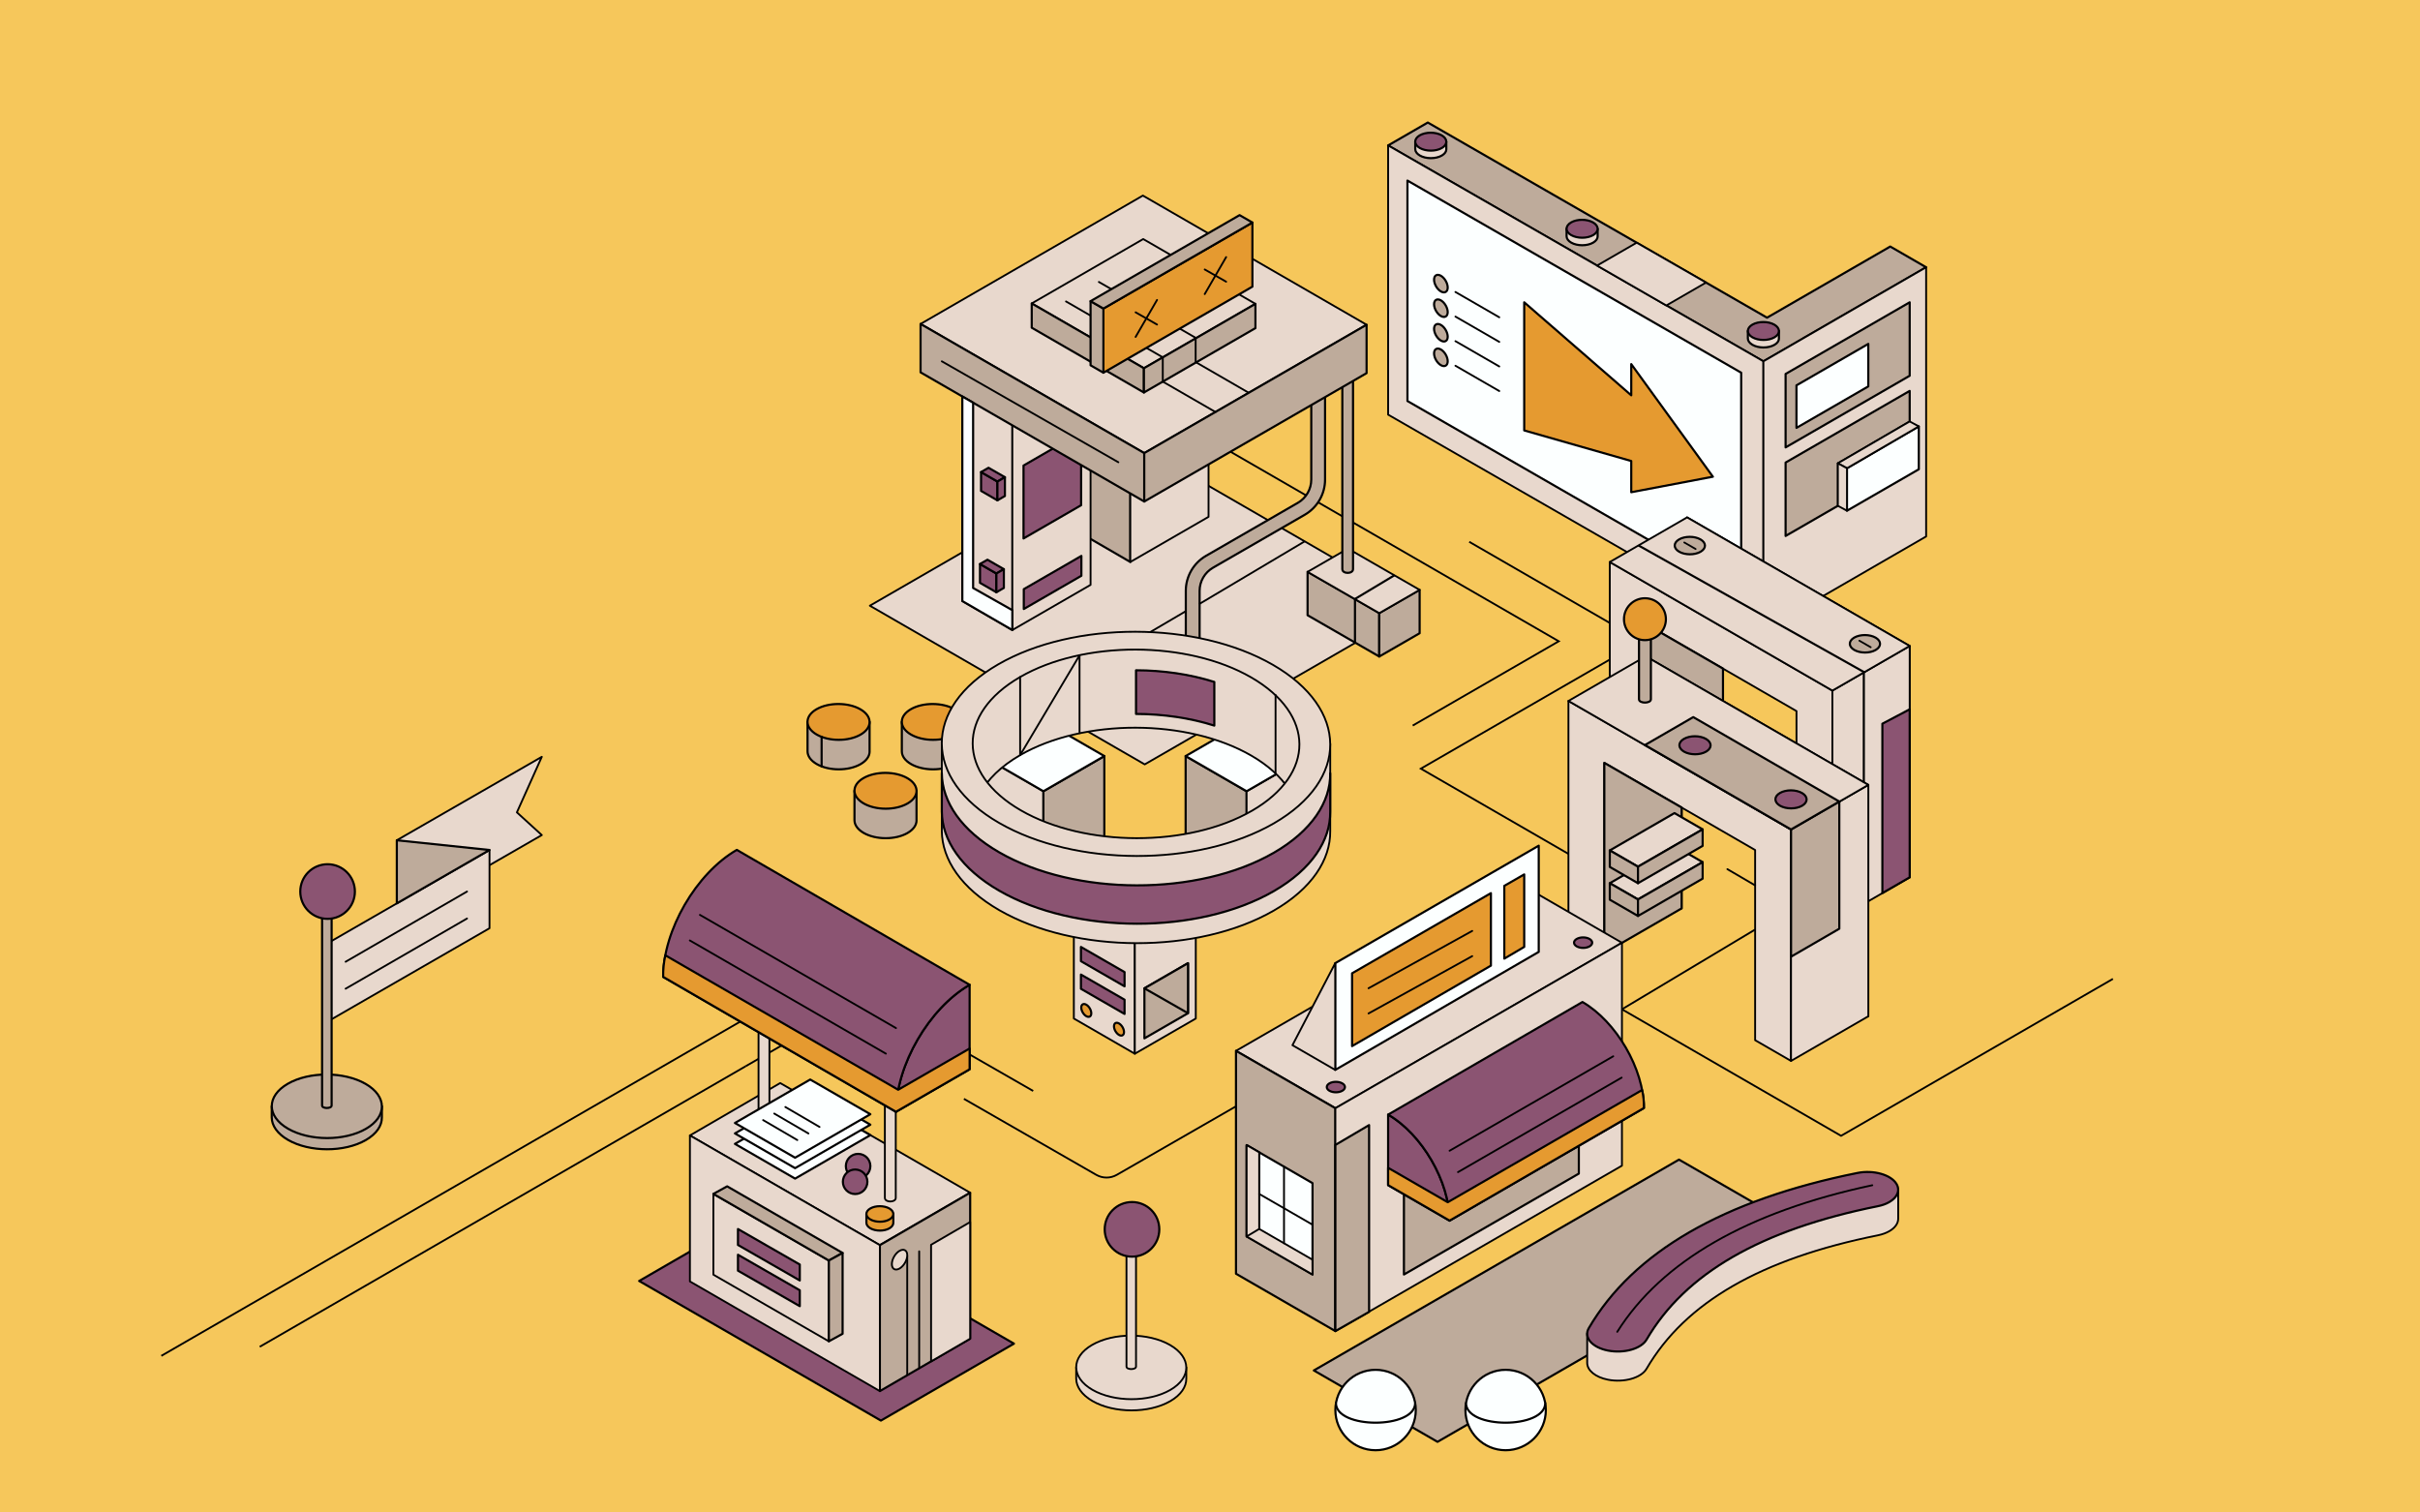 <?xml version="1.0" encoding="UTF-8"?><svg id="Layer_1" xmlns="http://www.w3.org/2000/svg" width="880" height="550" viewBox="0 0 880 550"><rect x="-25.79" y="-30.49" width="931.57" height="610.98" style="fill:#f6c75b;"/><line x1="271.11" y1="387.75" x2="94.45" y2="489.74" style="fill:none; stroke:#000; stroke-miterlimit:10; stroke-width:.67px;"/><line x1="300.42" y1="370.83" x2="271.11" y2="387.75" style="fill:none; stroke:#000; stroke-miterlimit:10; stroke-width:.67px;"/><path d="M534.26,197.02l51.37,29.66c2.33,1.34,3.76,3.83,3.76,6.51s-1.43,5.17-3.76,6.51l-68.96,39.81,61.72,35.64c2.33,1.34,3.76,3.83,3.76,6.52,0,2.69-1.44,5.17-3.77,6.51l-172.26,99.03c-2.32,1.33-5.17,1.33-7.49,0l-48.12-27.63" style="fill:none; stroke:#000; stroke-miterlimit:10; stroke-width:.67px;"/><polyline points="513.71 263.85 566.82 233.19 428.07 153.08" style="fill:none; stroke:#000; stroke-miterlimit:10; stroke-width:.67px;"/><path d="M58.66,493.04l237.99-137.4c2.32-1.34,5.18-1.34,7.5,0l71.55,41.08" style="fill:none; stroke:#000; stroke-miterlimit:10; stroke-width:.67px;"/><polyline points="589.8 367.02 669.48 413.03 768.33 355.96" style="fill:none; stroke:#000; stroke-miterlimit:10; stroke-width:.67px;"/><polygon points="320.33 516.58 232.42 465.81 280.8 437.83 368.71 488.6 320.33 516.58" style="fill:#8b5472; stroke:#000; stroke-linecap:round; stroke-linejoin:round; stroke-width:.78px;"/><polygon points="700.41 97.19 687.36 89.65 642.56 115.52 519.2 44.56 504.77 52.89 628.13 123.85 628.12 123.85 641.18 131.39 641.21 131.37 641.24 131.39 655.67 123.06 655.64 123.04 700.41 97.19" style="fill:#beab9b; stroke:#000; stroke-linecap:round; stroke-linejoin:round; stroke-width:.78px;"/><polygon points="504.77 52.89 504.77 150.78 641.24 229.28 641.24 131.39 504.77 52.89" style="fill:#e8d8cd; stroke:#000; stroke-linecap:round; stroke-linejoin:round; stroke-width:.67px;"/><polygon points="700.41 97.19 700.41 195.08 641.24 229.28 641.24 131.39 700.41 97.19" style="fill:#e8d8cd; stroke:#000; stroke-linecap:round; stroke-linejoin:round; stroke-width:.67px;"/><polygon points="511.8 65.66 511.8 145.83 633.16 215.7 633.16 135.53 511.8 65.66" style="fill:#fcffff; stroke:#000; stroke-linecap:round; stroke-linejoin:round; stroke-width:.78px;"/><polygon points="416.26 277.96 316.31 220.26 415.63 162.92 515.58 220.62 416.26 277.96" style="fill:#e8d8cd; stroke:#000; stroke-linecap:round; stroke-linejoin:round; stroke-width:.67px;"/><polygon points="411.02 204.36 392.84 193.82 392.84 126.37 411.02 136.91 411.02 204.36" style="fill:#beab9b; stroke:#000; stroke-linecap:round; stroke-linejoin:round; stroke-width:.78px;"/><polygon points="439.47 187.94 411.02 204.36 411.02 136.91 439.47 120.48 439.47 187.94" style="fill:#e8d8cd; stroke:#000; stroke-linecap:round; stroke-linejoin:round; stroke-width:.67px;"/><polygon points="439.47 120.48 411.06 136.92 392.84 126.37 421.25 109.93 439.47 120.48" style="fill:#e8d8cd; stroke:#000; stroke-linecap:round; stroke-linejoin:round; stroke-width:.67px;"/><polygon points="368.12 229.11 349.94 218.57 349.94 139.49 368.12 150.03 368.12 229.11" style="fill:#e8d8cd; stroke:#000; stroke-linecap:round; stroke-linejoin:round; stroke-width:.67px;"/><polygon points="396.57 212.68 368.12 229.11 368.12 150.03 396.57 133.6 396.57 212.68" style="fill:#e8d8cd; stroke:#000; stroke-linecap:round; stroke-linejoin:round; stroke-width:.67px;"/><polygon points="396.57 133.6 368.16 150.03 349.94 139.48 378.35 123.04 396.57 133.6" style="fill:#e8d8cd; stroke:#000; stroke-linecap:round; stroke-linejoin:round; stroke-width:.67px;"/><path d="M443.87,251.4h0v-13.14h-19.99v13.12h0v.03h0c.02,1.47,1,2.94,2.95,4.07,3.92,2.26,10.24,2.27,14.13.03,1.95-1.13,2.92-2.61,2.9-4.09Z" style="fill:#e8d8cd; stroke:#000; stroke-linecap:round; stroke-linejoin:round; stroke-width:.67px;"/><path d="M440.96,242.35c-3.89,2.25-10.22,2.23-14.13-.03s-3.94-5.91-.04-8.16,10.22-2.23,14.13.03c3.92,2.26,3.94,5.91.04,8.16Z" style="fill:#e8d8cd; stroke:#000; stroke-linecap:round; stroke-linejoin:round; stroke-width:.67px;"/><path d="M431.2,238.11v-23.24c0-5.25,2.82-10.14,7.37-12.76l33.39-19.27c3-1.73,4.86-4.96,4.86-8.42v-39.36c0-1.38,1.12-2.51,2.51-2.51s2.51,1.12,2.51,2.51v39.36c0,5.25-2.82,10.14-7.37,12.76l-33.39,19.27c-3,1.73-4.86,4.96-4.86,8.42v23.24c0,2.2-5.01,2.2-5.01,0Z" style="fill:#beab9b; stroke:#000; stroke-linecap:round; stroke-linejoin:round; stroke-width:.78px;"/><polygon points="501.55 238.74 475.48 223.72 475.48 207.95 501.55 222.96 501.55 238.74" style="fill:#beab9b; stroke:#000; stroke-linecap:round; stroke-linejoin:round; stroke-width:.78px;"/><polygon points="516.23 230.27 501.55 238.74 501.55 222.96 516.23 214.5 516.23 230.27" style="fill:#beab9b; stroke:#000; stroke-linecap:round; stroke-linejoin:round; stroke-width:.78px;"/><polygon points="501.55 222.96 475.48 207.95 490.16 199.49 516.23 214.5 501.55 222.96" style="fill:#e8d8cd; stroke:#000; stroke-linecap:round; stroke-linejoin:round; stroke-width:.67px;"/><path d="M492.01,206.97c0,1.8-3.89,1.8-3.89,0v-72.42s3.89,0,3.89,0v72.42Z" style="fill:#beab9b; stroke:#000; stroke-linecap:round; stroke-linejoin:round; stroke-width:.78px;"/><polygon points="393.13 183.72 372.19 195.81 372.19 169.29 393.13 157.2 393.13 183.72" style="fill:#8b5472; stroke:#000; stroke-linecap:round; stroke-linejoin:round; stroke-width:.78px;"/><polygon points="393.23 209.37 372.29 221.46 372.29 214.24 393.23 202.15 393.23 209.37" style="fill:#8b5472; stroke:#000; stroke-linecap:round; stroke-linejoin:round; stroke-width:.78px;"/><polygon points="416.09 164.76 334.75 117.8 415.59 71.12 496.94 118.09 416.09 164.76" style="fill:#e8d8cd; stroke:#000; stroke-linecap:round; stroke-linejoin:round; stroke-width:.67px;"/><polygon points="334.75 117.8 416.09 164.76 416.09 182.37 334.75 135.4 334.75 117.8" style="fill:#beab9b; stroke:#000; stroke-linecap:round; stroke-linejoin:round; stroke-width:.78px;"/><polygon points="496.94 118.09 416.09 164.76 416.09 182.37 496.94 135.69 496.94 118.09" style="fill:#beab9b; stroke:#000; stroke-linecap:round; stroke-linejoin:round; stroke-width:.78px;"/><polygon points="415.97 133.9 375.17 110.34 415.71 86.93 456.52 110.49 415.97 133.9" style="fill:#e8d8cd; stroke:#000; stroke-linecap:round; stroke-linejoin:round; stroke-width:.67px;"/><polygon points="375.17 110.34 415.97 133.9 415.97 142.73 375.17 119.17 375.17 110.34" style="fill:#beab9b; stroke:#000; stroke-linecap:round; stroke-linejoin:round; stroke-width:.78px;"/><polygon points="456.52 110.49 415.97 133.9 415.97 142.73 456.52 119.32 456.52 110.49" style="fill:#beab9b; stroke:#000; stroke-linecap:round; stroke-linejoin:round; stroke-width:.78px;"/><line x1="430.98" y1="222.38" x2="375.7" y2="254.85" style="fill:#e8d8cd; stroke:#000; stroke-linecap:round; stroke-linejoin:round; stroke-width:.67px;"/><line x1="474.17" y1="197.02" x2="436.34" y2="219.5" style="fill:#e8d8cd; stroke:#000; stroke-linecap:round; stroke-linejoin:round; stroke-width:.67px;"/><path d="M431.38,501.3h0v-4.05h-1.32c-.98-1.49-2.51-2.89-4.59-4.09-7.84-4.53-20.52-4.55-28.31-.05-2.1,1.21-3.63,2.63-4.59,4.15h-1.23v4.05h0c.03,2.95,2,5.89,5.91,8.15,7.84,4.53,20.52,4.55,28.31.05,3.91-2.26,5.85-5.23,5.82-8.2Z" style="fill:#e8d8cd; stroke:#000; stroke-linecap:round; stroke-linejoin:round; stroke-width:.67px;"/><path d="M425.56,505.44c-7.79,4.5-20.47,4.48-28.31-.05-7.84-4.53-7.88-11.84-.09-16.34,7.79-4.5,20.47-4.48,28.31.05,7.84,4.53,7.88,11.84.09,16.34Z" style="fill:#e8d8cd; stroke:#000; stroke-linecap:round; stroke-linejoin:round; stroke-width:.67px;"/><path d="M413.1,496.95c0,1.21-3.47,1.21-3.47,0v-48.04h3.47v48.04Z" style="fill:#e8d8cd; stroke:#000; stroke-linecap:round; stroke-linejoin:round; stroke-width:.67px;"/><circle cx="411.64" cy="447.04" r="9.93" style="fill:#8b5472; stroke:#000; stroke-linecap:round; stroke-linejoin:round; stroke-width:.78px;"/><polygon points="681.37 227.37 681.37 227.37 626.54 195.68 626.54 195.68 613.48 188.14 613.48 272.27 626.54 279.81 626.54 210.66 681.37 242.35 681.37 311.5 694.43 319.04 694.43 249.89 694.43 234.91 694.43 234.9 681.37 227.37" style="fill:#e8d8cd; stroke:#000; stroke-linecap:round; stroke-linejoin:round; stroke-width:.67px;"/><polygon points="653.27 243.6 653.27 243.6 598.43 211.91 598.43 211.9 585.38 204.37 585.38 288.5 598.43 296.04 598.43 226.89 653.27 258.58 653.27 327.73 666.32 335.27 666.32 266.12 666.32 251.14 666.32 251.13 653.27 243.6" style="fill:#e8d8cd; stroke:#000; stroke-linecap:round; stroke-linejoin:round; stroke-width:.67px;"/><polygon points="666.32 251.13 694.43 234.9 694.43 319.04 666.32 335.27 666.32 251.13" style="fill:#e8d8cd; stroke:#000; stroke-linecap:round; stroke-linejoin:round; stroke-width:.67px;"/><polygon points="613.48 188.14 585.38 204.37 666.32 251.13 694.43 234.9 613.48 188.14" style="fill:#e8d8cd; stroke:#000; stroke-linecap:round; stroke-linejoin:round; stroke-width:.67px;"/><polygon points="598.43 226.89 626.54 243.13 626.54 279.81 598.43 296.04 598.43 226.89" style="fill:#beab9b; stroke:#000; stroke-linecap:round; stroke-linejoin:round; stroke-width:.78px;"/><polygon points="666.33 277.89 666.33 277.89 611.5 246.2 611.5 246.19 598.44 238.66 598.44 322.79 611.5 330.33 611.5 261.18 666.33 292.87 666.33 362.02 679.39 369.56 679.39 300.41 679.39 285.43 679.39 285.42 666.33 277.89" style="fill:#e8d8cd; stroke:#000; stroke-linecap:round; stroke-linejoin:round; stroke-width:.67px;"/><polygon points="638.23 294.11 638.23 294.12 583.39 262.43 583.39 262.42 570.34 254.89 570.34 339.02 583.39 346.56 583.39 277.41 638.23 309.1 638.23 378.25 651.28 385.79 651.28 316.64 651.28 301.66 651.28 301.65 638.23 294.11" style="fill:#e8d8cd; stroke:#000; stroke-linecap:round; stroke-linejoin:round; stroke-width:.67px;"/><polygon points="651.28 301.65 679.39 285.42 679.39 369.56 651.28 385.79 651.28 301.65" style="fill:#e8d8cd; stroke:#000; stroke-linecap:round; stroke-linejoin:round; stroke-width:.67px;"/><polygon points="598.44 238.66 570.34 254.89 651.28 301.65 679.39 285.42 598.44 238.66" style="fill:#e8d8cd; stroke:#000; stroke-linecap:round; stroke-linejoin:round; stroke-width:.67px;"/><polygon points="583.39 277.41 611.5 293.65 611.5 330.33 583.39 346.56 583.39 277.41" style="fill:#beab9b; stroke:#000; stroke-linecap:round; stroke-linejoin:round; stroke-width:.78px;"/><polygon points="485.59 402.99 449.45 382.13 553.66 321.96 589.8 342.83 485.59 402.99" style="fill:#e8d8cd; stroke:#000; stroke-linecap:round; stroke-linejoin:round; stroke-width:.67px;"/><polygon points="449.45 382.13 449.45 463.18 485.59 484.04 485.59 402.99 449.45 382.13" style="fill:#beab9b; stroke:#000; stroke-linecap:round; stroke-linejoin:round; stroke-width:.78px;"/><polygon points="589.8 342.83 589.8 423.88 485.59 484.04 485.59 402.99 589.8 342.83" style="fill:#e8d8cd; stroke:#000; stroke-linecap:round; stroke-linejoin:round; stroke-width:.67px;"/><polygon points="574.12 426.77 510.52 463.47 510.52 429.13 574.12 392.43 574.12 426.77" style="fill:#beab9b; stroke:#000; stroke-linecap:round; stroke-linejoin:round; stroke-width:.78px;"/><polygon points="477.28 463.47 453.32 449.63 453.32 416.4 477.28 430.24 477.28 463.47" style="fill:#fcffff; stroke:#000; stroke-linecap:round; stroke-linejoin:round; stroke-width:.78px;"/><polygon points="457.89 446.89 477.24 458.06 477.28 463.47 453.32 449.63 453.32 416.4 457.89 419.04 457.89 446.89" style="fill:#e8d8cd; stroke:#000; stroke-linecap:round; stroke-linejoin:round; stroke-width:.67px;"/><polygon points="453.32 416.4 457.89 419.04 457.89 446.89 453.32 449.63 453.32 416.4" style="fill:#e8d8cd; stroke:#000; stroke-linecap:round; stroke-linejoin:round; stroke-width:.67px;"/><line x1="466.91" y1="424.24" x2="466.91" y2="452.1" style="fill:#e8d8cd; stroke:#000; stroke-linecap:round; stroke-linejoin:round; stroke-width:.67px;"/><line x1="457.9" y1="434.17" x2="477.29" y2="445.35" style="fill:#e8d8cd; stroke:#000; stroke-linecap:round; stroke-linejoin:round; stroke-width:.67px;"/><polygon points="559.54 307.52 559.54 346.15 485.53 389.06 485.53 350.25 559.54 307.52" style="fill:#fcffff; stroke:#000; stroke-linecap:round; stroke-linejoin:round; stroke-width:.78px;"/><polygon points="485.53 350.25 485.53 389.06 469.98 380.08 485.53 350.25" style="fill:#e8d8cd; stroke:#000; stroke-linecap:round; stroke-linejoin:round; stroke-width:.67px;"/><polygon points="485.59 416.35 497.85 409.13 497.85 477.05 485.59 484.04 485.59 416.35" style="fill:#beab9b; stroke:#000; stroke-linecap:round; stroke-linejoin:round; stroke-width:.78px;"/><path d="M527.12,443.88c0-14.17-10.01-31.43-22.35-38.56v25.65s22.35,12.91,22.35,12.91" style="fill:#8b5472; stroke:#000; stroke-linecap:round; stroke-linejoin:round; stroke-width:.78px;"/><path d="M597.79,402.93c0-14.17-10.01-31.43-22.35-38.56l-70.66,40.95c12.35,7.13,22.35,24.39,22.35,38.56l70.66-40.95Z" style="fill:#8b5472; stroke:#000; stroke-linecap:round; stroke-linejoin:round; stroke-width:.78px;"/><path d="M597.12,396.38l-70.67,40.8-21.68-12.52v6.3s22.35,12.91,22.35,12.91l70.66-40.95c.06-2.21-.15-4.4-.66-6.55Z" style="fill:#e59a30; stroke:#000; stroke-linecap:round; stroke-linejoin:round; stroke-width:.78px;"/><line x1="530.18" y1="426.23" x2="589.69" y2="391.87" style="fill:none; stroke:#000; stroke-linecap:round; stroke-linejoin:round; stroke-width:.67px;"/><line x1="527.12" y1="418.46" x2="586.63" y2="384.11" style="fill:none; stroke:#000; stroke-linecap:round; stroke-linejoin:round; stroke-width:.67px;"/><polygon points="542.15 324.78 542.15 351.14 491.66 380.41 491.66 353.93 542.15 324.78" style="fill:#e59a30; stroke:#000; stroke-linecap:round; stroke-linejoin:round; stroke-width:.78px;"/><polygon points="554.26 317.97 554.26 344.33 547.02 348.6 547.02 322.13 554.26 317.97" style="fill:#e59a30; stroke:#000; stroke-linecap:round; stroke-linejoin:round; stroke-width:.78px;"/><path d="M488.11,396.65c-1.29.74-3.38.74-4.67,0s-1.3-1.95-.01-2.7c1.29-.74,3.38-.74,4.67,0s1.3,1.95.01,2.7Z" style="fill:#8b5472; stroke:#000; stroke-linecap:round; stroke-linejoin:round; stroke-width:.78px;"/><path d="M578.02,344.14c-1.29.74-3.38.74-4.67,0s-1.3-1.95-.01-2.7,3.38-.74,4.67,0,1.3,1.95.01,2.7Z" style="fill:#8b5472; stroke:#000; stroke-linecap:round; stroke-linejoin:round; stroke-width:.78px;"/><polygon points="319.95 452.78 352.79 433.72 283.71 393.84 250.88 412.9 319.95 452.78" style="fill:#e8d8cd; stroke:#000; stroke-linecap:round; stroke-linejoin:round; stroke-width:.67px;"/><polygon points="352.79 433.72 319.95 452.78 319.95 505.86 352.79 486.8 352.79 433.72" style="fill:#beab9b; stroke:#000; stroke-linecap:round; stroke-linejoin:round; stroke-width:.78px;"/><polygon points="250.88 412.9 319.95 452.78 319.95 505.86 250.88 465.98 250.88 412.9" style="fill:#e8d8cd; stroke:#000; stroke-linecap:round; stroke-linejoin:round; stroke-width:.67px;"/><path d="M321.77,435.6c0,1.75,3.96,1.75,3.96,0v-78.93h-3.96s0,78.93,0,78.93Z" style="fill:#e8d8cd; stroke:#000; stroke-linecap:round; stroke-linejoin:round; stroke-width:.67px;"/><path d="M275.83,409.35c0,1.75,3.96,1.75,3.96,0v-78.93h-3.96s0,78.93,0,78.93Z" style="fill:#e8d8cd; stroke:#000; stroke-linecap:round; stroke-linejoin:round; stroke-width:.67px;"/><path d="M325.81,404.3c0-16.97,11.99-37.65,26.78-46.19v30.73s-26.78,15.46-26.78,15.46" style="fill:#8b5472; stroke:#000; stroke-linecap:round; stroke-linejoin:round; stroke-width:.78px;"/><path d="M241.15,355.24c0-16.97,11.99-37.65,26.78-46.19l84.66,49.06c-14.79,8.54-26.78,29.22-26.78,46.19l-84.66-49.06Z" style="fill:#8b5472; stroke:#000; stroke-linecap:round; stroke-linejoin:round; stroke-width:.78px;"/><path d="M241.94,347.39l84.67,48.89,25.98-15v7.55s-26.78,15.46-26.78,15.46l-84.66-49.06c-.04-2.65.22-5.26.79-7.85Z" style="fill:#e59a30; stroke:#000; stroke-linecap:round; stroke-linejoin:round; stroke-width:.78px;"/><line x1="322.14" y1="383.15" x2="250.85" y2="341.99" style="fill:none; stroke:#000; stroke-linecap:round; stroke-linejoin:round; stroke-width:.67px;"/><line x1="325.81" y1="373.85" x2="254.52" y2="332.69" style="fill:none; stroke:#000; stroke-linecap:round; stroke-linejoin:round; stroke-width:.67px;"/><polygon points="259.41 463.52 301.4 487.76 301.4 458.38 259.41 434.15 259.41 463.52" style="fill:#e8d8cd; stroke:#000; stroke-linecap:round; stroke-linejoin:round; stroke-width:.67px;"/><polygon points="264.42 431.4 259.41 434.15 301.4 458.38 306.4 455.63 264.42 431.4" style="fill:#beab9b; stroke:#000; stroke-linecap:round; stroke-linejoin:round; stroke-width:.78px;"/><polygon points="301.4 487.76 306.4 485.01 306.4 455.63 301.4 458.38 301.4 487.76" style="fill:#beab9b; stroke:#000; stroke-linecap:round; stroke-linejoin:round; stroke-width:.78px;"/><polygon points="290.83 465.63 268.35 452.72 268.35 446.92 290.83 459.83 290.83 465.63" style="fill:#8b5472; stroke:#000; stroke-linecap:round; stroke-linejoin:round; stroke-width:.78px;"/><polygon points="290.83 474.98 268.35 462.07 268.35 456.27 290.83 469.19 290.83 474.98" style="fill:#8b5472; stroke:#000; stroke-linecap:round; stroke-linejoin:round; stroke-width:.78px;"/><polygon points="668.84 337.72 651.29 347.89 651.29 301.64 668.84 291.47 668.84 337.72" style="fill:#beab9b; stroke:#000; stroke-linecap:round; stroke-linejoin:round; stroke-width:.78px;"/><polygon points="651.28 301.63 598.16 270.93 615.73 260.77 668.84 291.47 651.28 301.63" style="fill:#beab9b; stroke:#000; stroke-linecap:round; stroke-linejoin:round; stroke-width:.78px;"/><path d="M620.39,273.33c-2.21,1.28-5.8,1.27-8.03-.01-2.22-1.28-2.23-3.36-.03-4.63,2.21-1.28,5.8-1.27,8.03.01,2.22,1.28,2.23,3.36.03,4.63Z" style="fill:#8b5472; stroke:#000; stroke-linecap:round; stroke-linejoin:round; stroke-width:.78px;"/><path d="M655.31,293c-2.21,1.28-5.8,1.27-8.03-.01-2.22-1.28-2.23-3.36-.03-4.63,2.21-1.28,5.8-1.27,8.03.01,2.22,1.28,2.23,3.36.03,4.63Z" style="fill:#8b5472; stroke:#000; stroke-linecap:round; stroke-linejoin:round; stroke-width:.78px;"/><path d="M600.32,254.28c0,1.61-4.32,1.61-4.32,0v-29.5h4.32v29.5Z" style="fill:#beab9b; stroke:#000; stroke-linecap:round; stroke-linejoin:round; stroke-width:.78px;"/><circle cx="598.16" cy="225.16" r="7.62" style="fill:#e59a30; stroke:#000; stroke-linecap:round; stroke-linejoin:round; stroke-width:.78px;"/><polygon points="289.12 428.59 267.25 415.96 294.62 400.15 316.49 412.78 289.12 428.59" style="fill:#fcffff; stroke:#000; stroke-linecap:round; stroke-linejoin:round; stroke-width:.78px;"/><polygon points="289.12 424.79 267.25 412.16 294.62 396.35 316.49 408.98 289.12 424.79" style="fill:#fcffff; stroke:#000; stroke-linecap:round; stroke-linejoin:round; stroke-width:.78px;"/><polygon points="289.12 420.99 267.25 408.36 294.62 392.56 316.49 405.18 289.12 420.99" style="fill:#fcffff; stroke:#000; stroke-linecap:round; stroke-linejoin:round; stroke-width:.78px;"/><circle cx="312.04" cy="424.05" r="4.46" style="fill:#8b5472; stroke:#000; stroke-linecap:round; stroke-linejoin:round; stroke-width:.78px;"/><circle cx="310.96" cy="429.74" r="4.46" style="fill:#8b5472; stroke:#000; stroke-linecap:round; stroke-linejoin:round; stroke-width:.78px;"/><polygon points="352.78 486.8 338.57 495.06 338.57 452.65 352.78 444.39 352.78 486.8" style="fill:#e8d8cd; stroke:#000; stroke-linecap:round; stroke-linejoin:round; stroke-width:.67px;"/><line x1="334.25" y1="455.03" x2="334.25" y2="497.5" style="fill:#e8d8cd; stroke:#000; stroke-linecap:round; stroke-linejoin:round; stroke-width:.67px;"/><line x1="329.9" y1="456.73" x2="329.9" y2="499.85" style="fill:#e8d8cd; stroke:#000; stroke-linecap:round; stroke-linejoin:round; stroke-width:.67px;"/><path d="M329.91,456.45c0,1.77-1.25,3.94-2.8,4.83-1.55.89-2.8.18-2.8-1.6,0-1.77,1.25-3.94,2.8-4.83,1.55-.89,2.8-.18,2.8,1.6Z" style="fill:#e8d8cd; stroke:#000; stroke-linecap:round; stroke-linejoin:round; stroke-width:.67px;"/><path d="M324.85,444.67h0v-3.23h-9.79v3.21h0v.02h0c0,.72.49,1.44,1.44,1.99,1.92,1.11,5.02,1.11,6.92.01.96-.55,1.43-1.28,1.42-2Z" style="fill:#e59a30; stroke:#000; stroke-linecap:round; stroke-linejoin:round; stroke-width:.78px;"/><path d="M323.42,443.45c-1.91,1.1-5,1.09-6.92-.01s-1.93-2.9-.02-4c1.91-1.1,5-1.09,6.92.01s1.93,2.9.02,4Z" style="fill:#e59a30; stroke:#000; stroke-linecap:round; stroke-linejoin:round; stroke-width:.78px;"/><path d="M333.28,298.26h0v-10.7h-22.56v10.69c0,1.67,1.11,3.35,3.33,4.63,4.42,2.55,11.57,2.57,15.96.03,2.22-1.28,3.31-2.97,3.28-4.65Z" style="fill:#beab9b; stroke:#000; stroke-linecap:round; stroke-linejoin:round; stroke-width:.78px;"/><path d="M330.01,292.18c-4.39,2.54-11.54,2.52-15.96-.03s-4.44-6.68-.05-9.21c4.39-2.54,11.54-2.52,15.96.03,4.42,2.55,4.44,6.68.05,9.21Z" style="fill:#e59a30; stroke:#000; stroke-linecap:round; stroke-linejoin:round; stroke-width:.78px;"/><path d="M350.5,273.22h0v-10.7h-22.56v10.69c0,1.67,1.11,3.35,3.33,4.63,4.42,2.55,11.57,2.57,15.96.03,2.22-1.28,3.31-2.97,3.28-4.65Z" style="fill:#beab9b; stroke:#000; stroke-linecap:round; stroke-linejoin:round; stroke-width:.78px;"/><path d="M347.22,267.14c-4.39,2.54-11.54,2.52-15.96-.03-4.42-2.55-4.44-6.68-.05-9.21,4.39-2.54,11.54-2.52,15.96.03,4.42,2.55,4.44,6.68.05,9.21Z" style="fill:#e59a30; stroke:#000; stroke-linecap:round; stroke-linejoin:round; stroke-width:.78px;"/><path d="M316.21,273.22h0v-10.7h-22.56v10.69c0,1.67,1.11,3.35,3.33,4.63,4.42,2.55,11.57,2.57,15.96.03,2.22-1.28,3.31-2.97,3.28-4.65Z" style="fill:#beab9b; stroke:#000; stroke-linecap:round; stroke-linejoin:round; stroke-width:.78px;"/><path d="M312.93,267.14c-4.39,2.54-11.54,2.52-15.96-.03-4.42-2.55-4.44-6.68-.05-9.21,4.39-2.54,11.54-2.52,15.96.03,4.42,2.55,4.44,6.68.05,9.21Z" style="fill:#e59a30; stroke:#000; stroke-linecap:round; stroke-linejoin:round; stroke-width:.78px;"/><line x1="298.77" y1="267.95" x2="298.77" y2="278.69" style="fill:#fcffff; stroke:#000; stroke-linecap:round; stroke-linejoin:round; stroke-width:.78px;"/><polygon points="412.66 383.18 390.49 370.38 390.49 328.75 412.66 341.55 412.66 383.18" style="fill:#e8d8cd; stroke:#000; stroke-linecap:round; stroke-linejoin:round; stroke-width:.67px;"/><polygon points="412.66 383.18 434.83 370.38 434.83 328.75 412.66 341.55 412.66 383.18" style="fill:#e8d8cd; stroke:#000; stroke-linecap:round; stroke-linejoin:round; stroke-width:.67px;"/><polygon points="412.66 341.55 390.49 328.75 412.66 315.95 434.83 328.75 412.66 341.55" style="fill:#e8d8cd; stroke:#000; stroke-linecap:round; stroke-linejoin:round; stroke-width:.67px;"/><polygon points="432 368.44 416.15 377.59 416.15 359.4 432 350.25 432 368.44" style="fill:#beab9b; stroke:#000; stroke-linecap:round; stroke-linejoin:round; stroke-width:.78px;"/><polygon points="432 368.44 432 350.25 416.15 359.4 432 368.44" style="fill:#beab9b; stroke:#000; stroke-linecap:round; stroke-linejoin:round; stroke-width:.78px;"/><path d="M396.83,368.48c0,1.15-.81,1.62-1.82,1.04s-1.82-1.98-1.82-3.13c0-1.15.81-1.62,1.82-1.04s1.82,1.98,1.82,3.13Z" style="fill:#e59a30; stroke:#000; stroke-linecap:round; stroke-linejoin:round; stroke-width:.78px;"/><path d="M408.73,375.3c0,1.15-.81,1.62-1.82,1.04-1-.58-1.82-1.98-1.82-3.13s.81-1.62,1.82-1.04,1.82,1.98,1.82,3.13Z" style="fill:#e59a30; stroke:#000; stroke-linecap:round; stroke-linejoin:round; stroke-width:.78px;"/><polygon points="408.93 358.67 393.07 349.53 393.07 344.35 408.93 353.49 408.93 358.67" style="fill:#8b5472; stroke:#000; stroke-linecap:round; stroke-linejoin:round; stroke-width:.78px;"/><polygon points="408.93 368.71 393.07 359.57 393.07 354.39 408.93 363.53 408.93 368.71" style="fill:#8b5472; stroke:#000; stroke-linecap:round; stroke-linejoin:round; stroke-width:.78px;"/><polygon points="453.31 329.36 431.14 316.56 431.14 274.93 453.31 287.73 453.31 329.36" style="fill:#beab9b; stroke:#000; stroke-linecap:round; stroke-linejoin:round; stroke-width:.78px;"/><polygon points="453.31 329.36 475.48 316.56 475.48 274.93 453.31 287.73 453.31 329.36" style="fill:#e8d8cd; stroke:#000; stroke-linecap:round; stroke-linejoin:round; stroke-width:.67px;"/><polygon points="453.31 287.73 431.14 274.93 453.31 262.13 475.48 274.93 453.31 287.73" style="fill:#fcffff; stroke:#000; stroke-linecap:round; stroke-linejoin:round; stroke-width:.78px;"/><polygon points="379.41 329.36 357.24 316.56 357.24 274.93 379.41 287.73 379.41 329.36" style="fill:#e8d8cd; stroke:#000; stroke-linecap:round; stroke-linejoin:round; stroke-width:.67px;"/><polygon points="379.41 329.36 401.57 316.56 401.57 274.93 379.41 287.73 379.41 329.36" style="fill:#beab9b; stroke:#000; stroke-linecap:round; stroke-linejoin:round; stroke-width:.78px;"/><polygon points="379.41 287.73 357.24 274.93 379.41 262.13 401.57 274.93 379.41 287.73" style="fill:#fcffff; stroke:#000; stroke-linecap:round; stroke-linejoin:round; stroke-width:.78px;"/><path d="M477.93,270.5l-9.8-22.09-34.1-14.59h-41.61l-34.1,15.23-8.94,21.44h-6.9v31.48c0,.06,0,.11,0,.17v.06h0c.11,10.39,7.06,20.79,20.84,28.74,27.67,15.97,72.38,16.05,99.88.18,13.8-7.97,20.64-18.44,20.52-28.92h0v-31.71h-5.79ZM370.96,274.59c23.13-13.35,60.74-13.28,84.01.15,6.2,3.58,10.75,7.75,13.66,12.2l-11.01,13.16-47.61,10.51-29.49-5.81-24.17-16.21c2.74-5.12,7.6-9.95,14.62-14Z" style="fill:#e8d8cd; stroke:#000; stroke-linecap:round; stroke-linejoin:round; stroke-width:.67px;"/><path d="M462.88,241.76c-27.67-15.97-72.38-16.05-99.88-.18-27.49,15.87-27.35,41.69.31,57.66,27.67,15.97,72.38,16.05,99.88.18,27.49-15.87,27.35-41.69-.31-57.66ZM455.24,294.83c-23.13,13.35-60.74,13.28-84.01-.15-23.27-13.44-23.39-35.15-.26-48.5,23.13-13.35,60.74-13.28,84.01.15,23.27,13.44,23.39,35.15.26,48.5Z" style="fill:#e8d8cd; stroke:#000; stroke-linecap:round; stroke-linejoin:round; stroke-width:.67px;"/><path d="M483.72,281.18c.11,10.48-6.72,20.95-20.52,28.92-27.49,15.87-72.21,15.79-99.88-.18-13.78-7.95-20.72-18.35-20.84-28.74v13.95c.11,10.39,7.06,20.79,20.84,28.74,27.67,15.97,72.38,16.05,99.88.18,13.8-7.97,20.64-18.44,20.52-28.92v-13.95Z" style="fill:#8b5472; stroke:#000; stroke-linecap:round; stroke-linejoin:round; stroke-width:.78px;"/><path d="M441.57,247.98c-8.85-2.8-18.66-4.22-28.47-4.24v15.88c9.81.02,19.61,1.44,28.47,4.24v-15.88Z" style="fill:#8b5472; stroke:#000; stroke-linecap:round; stroke-linejoin:round; stroke-width:.78px;"/><line x1="277.5" y1="407.31" x2="289.93" y2="414.57" style="fill:#e8d8cd; stroke:#000; stroke-linecap:round; stroke-linejoin:round; stroke-width:.67px;"/><line x1="281.54" y1="404.93" x2="293.97" y2="412.18" style="fill:#e8d8cd; stroke:#000; stroke-linecap:round; stroke-linejoin:round; stroke-width:.67px;"/><line x1="285.58" y1="402.55" x2="298.01" y2="409.8" style="fill:#e8d8cd; stroke:#000; stroke-linecap:round; stroke-linejoin:round; stroke-width:.67px;"/><polygon points="368.12 221.88 353.86 213.82 353.86 146.44 349.94 144.17 349.94 218.57 368.12 229.11 368.12 221.88" style="fill:#fcffff; stroke:#000; stroke-linecap:round; stroke-linejoin:round; stroke-width:.78px;"/><polygon points="362.32 215.38 356.36 211.94 356.36 205.11 362.32 208.55 362.32 215.38" style="fill:#8b5472; stroke:#000; stroke-linecap:round; stroke-linejoin:round; stroke-width:.78px;"/><polygon points="362.33 208.54 356.36 205.1 359.08 203.53 365.04 206.97 362.33 208.54" style="fill:#8b5472; stroke:#000; stroke-linecap:round; stroke-linejoin:round; stroke-width:.78px;"/><polygon points="365.04 213.8 362.32 215.38 362.33 208.55 365.04 206.97 365.04 213.8" style="fill:#8b5472; stroke:#000; stroke-linecap:round; stroke-linejoin:round; stroke-width:.78px;"/><polygon points="362.7 181.95 356.75 178.51 356.75 171.67 362.7 175.11 362.7 181.95" style="fill:#8b5472; stroke:#000; stroke-linecap:round; stroke-linejoin:round; stroke-width:.78px;"/><polygon points="362.71 175.1 356.75 171.67 359.46 170.1 365.43 173.53 362.71 175.1" style="fill:#8b5472; stroke:#000; stroke-linecap:round; stroke-linejoin:round; stroke-width:.78px;"/><polygon points="365.42 180.37 362.7 181.95 362.71 175.12 365.43 173.53 365.42 180.37" style="fill:#8b5472; stroke:#000; stroke-linecap:round; stroke-linejoin:round; stroke-width:.78px;"/><polygon points="622.87 173.35 593.18 132.4 593.18 143.75 554.26 109.93 554.26 156.52 593.18 167.64 593.18 178.99 622.87 173.35" style="fill:#e59a30; stroke:#000; stroke-linecap:round; stroke-linejoin:round; stroke-width:.78px;"/><path d="M526.44,104.56c0,1.57-1.11,2.21-2.48,1.42-1.37-.79-2.48-2.71-2.48-4.28,0-1.57,1.11-2.21,2.48-1.42,1.37.79,2.48,2.71,2.48,4.28Z" style="fill:#beab9b; stroke:#000; stroke-linecap:round; stroke-linejoin:round; stroke-width:.78px;"/><line x1="529.25" y1="106.18" x2="545.19" y2="115.38" style="fill:#e8d8cd; stroke:#000; stroke-linecap:round; stroke-linejoin:round; stroke-width:.67px;"/><path d="M526.44,113.5c0,1.57-1.11,2.21-2.48,1.42-1.37-.79-2.48-2.71-2.48-4.28,0-1.57,1.11-2.21,2.48-1.42,1.37.79,2.48,2.71,2.48,4.28Z" style="fill:#beab9b; stroke:#000; stroke-linecap:round; stroke-linejoin:round; stroke-width:.78px;"/><line x1="529.25" y1="115.12" x2="545.19" y2="124.32" style="fill:#e8d8cd; stroke:#000; stroke-linecap:round; stroke-linejoin:round; stroke-width:.67px;"/><path d="M526.44,122.43c0,1.57-1.11,2.21-2.48,1.42s-2.48-2.71-2.48-4.28c0-1.57,1.11-2.21,2.48-1.42,1.37.79,2.48,2.71,2.48,4.28Z" style="fill:#beab9b; stroke:#000; stroke-linecap:round; stroke-linejoin:round; stroke-width:.78px;"/><line x1="529.25" y1="124.06" x2="545.19" y2="133.26" style="fill:#e8d8cd; stroke:#000; stroke-linecap:round; stroke-linejoin:round; stroke-width:.67px;"/><path d="M526.44,131.37c0,1.57-1.11,2.21-2.48,1.42s-2.48-2.71-2.48-4.28,1.11-2.21,2.48-1.42c1.37.79,2.48,2.71,2.48,4.28Z" style="fill:#beab9b; stroke:#000; stroke-linecap:round; stroke-linejoin:round; stroke-width:.78px;"/><line x1="529.25" y1="133" x2="545.19" y2="142.2" style="fill:#e8d8cd; stroke:#000; stroke-linecap:round; stroke-linejoin:round; stroke-width:.67px;"/><polygon points="694.43 136.64 649.31 162.69 649.31 135.98 694.43 109.93 694.43 136.64" style="fill:#beab9b; stroke:#000; stroke-linecap:round; stroke-linejoin:round; stroke-width:.78px;"/><polygon points="694.43 168.85 649.31 194.9 649.31 168.2 694.43 142.15 694.43 168.85" style="fill:#beab9b; stroke:#000; stroke-linecap:round; stroke-linejoin:round; stroke-width:.78px;"/><polygon points="679.38 140.51 653.26 155.59 653.26 140.13 679.38 125.05 679.38 140.51" style="fill:#fcffff; stroke:#000; stroke-linecap:round; stroke-linejoin:round; stroke-width:.78px;"/><polygon points="694.43 168.85 668.31 183.93 668.31 168.47 694.43 153.26 694.43 168.85" style="fill:#e8d8cd; stroke:#000; stroke-linecap:round; stroke-linejoin:round; stroke-width:.67px;"/><polygon points="697.75 170.65 671.63 185.72 671.63 170.27 697.75 155.05 697.75 170.65" style="fill:#fcffff; stroke:#000; stroke-linecap:round; stroke-linejoin:round; stroke-width:.78px;"/><polygon points="694.43 153.26 697.75 155.05 671.63 170.27 668.31 168.47 694.43 153.26" style="fill:#e8d8cd; stroke:#000; stroke-linecap:round; stroke-linejoin:round; stroke-width:.67px;"/><polygon points="668.31 168.47 671.63 170.27 671.63 185.72 668.31 183.93 668.31 168.47" style="fill:#e8d8cd; stroke:#000; stroke-linecap:round; stroke-linejoin:round; stroke-width:.67px;"/><polygon points="585.38 321.17 608.89 307.59 619.14 313.51 595.63 327.08 585.38 321.17" style="fill:#e8d8cd; stroke:#000; stroke-linecap:round; stroke-linejoin:round; stroke-width:.78px;"/><polygon points="585.38 321.17 585.38 327.16 595.63 333.08 595.63 327.08 585.38 321.17" style="fill:#beab9b; stroke:#000; stroke-linecap:round; stroke-linejoin:round; stroke-width:.78px;"/><polygon points="619.14 313.51 619.14 319.51 595.63 333.08 595.63 327.08 619.14 313.51" style="fill:#beab9b; stroke:#000; stroke-linecap:round; stroke-linejoin:round; stroke-width:.78px;"/><polygon points="585.38 309.25 608.89 295.67 619.14 301.59 595.63 315.17 585.38 309.25" style="fill:#e8d8cd; stroke:#000; stroke-linecap:round; stroke-linejoin:round; stroke-width:.78px;"/><polygon points="585.38 309.25 585.38 315.25 595.63 321.17 595.63 315.17 585.38 309.25" style="fill:#beab9b; stroke:#000; stroke-linecap:round; stroke-linejoin:round; stroke-width:.78px;"/><polygon points="619.14 301.59 619.14 307.59 595.63 321.17 595.63 315.17 619.14 301.59" style="fill:#beab9b; stroke:#000; stroke-linecap:round; stroke-linejoin:round; stroke-width:.78px;"/><polygon points="655.52 447.64 522.73 524.31 477.76 498.35 610.55 421.68 655.52 447.64" style="fill:#beab9b; stroke:#000; stroke-linecap:round; stroke-linejoin:round; stroke-width:.78px;"/><path d="M690.25,432.62h-14.83v4.51c-43.44,8.73-74.27,24.8-91.88,47.82h-6.38v10.46c0,.09,0,.18,0,.26h0s0,0,0,0c.04,2.65,2.95,5.13,7.55,6.04,5.8,1.15,12.09-.63,14.04-3.98,14.06-24.1,41.57-39.98,84.11-48.52,1.62-.33,3.02-.85,4.16-1.5,2.04-1.18,3.21-2.78,3.23-4.47h0v-10.62Z" style="fill:#e8d8cd; stroke:#000; stroke-linecap:round; stroke-linejoin:round; stroke-width:.67px;"/><path d="M687.02,437.12c-1.13.66-2.54,1.18-4.16,1.5-42.54,8.55-70.06,24.42-84.11,48.52-1.95,3.34-8.24,5.12-14.04,3.98-5.8-1.15-8.93-4.79-6.98-8.13,16.15-27.68,49.02-46.68,97.73-56.46,5.77-1.16,12.11.61,14.15,3.95,1.47,2.4.32,4.96-2.59,6.64Z" style="fill:#8b5472; stroke:#000; stroke-linecap:round; stroke-linejoin:round; stroke-width:.78px;"/><path d="M588.09,484.31c16.21-25.71,47.38-43.63,92.74-53.31" style="fill:none; stroke:#000; stroke-linecap:round; stroke-linejoin:round; stroke-width:.67px;"/><path d="M646.88,123.09h0v-2.73h-2.6c-1.87-.7-4.3-.7-6.16,0h-2.53v2.71h0v.02h0c0,.83.56,1.66,1.67,2.3,2.21,1.28,5.79,1.28,7.99.01,1.1-.64,1.65-1.47,1.64-2.31Z" style="fill:#e8d8cd; stroke:#000; stroke-linecap:round; stroke-linejoin:round; stroke-width:.78px;"/><path d="M645.24,122.67c-2.2,1.27-5.77,1.26-7.99-.01s-2.22-3.34-.02-4.61c2.2-1.27,5.77-1.26,7.99.01,2.21,1.28,2.22,3.34.02,4.61Z" style="fill:#8b5472; stroke:#000; stroke-linecap:round; stroke-linejoin:round; stroke-width:.78px;"/><path d="M580.96,85.92h0v-2.73h-2.6c-1.87-.7-4.3-.7-6.16,0h-2.53v2.71h0v.02h0c0,.83.56,1.66,1.67,2.3,2.21,1.28,5.79,1.28,7.99.01,1.1-.64,1.65-1.47,1.64-2.31Z" style="fill:#e8d8cd; stroke:#000; stroke-linecap:round; stroke-linejoin:round; stroke-width:.78px;"/><path d="M579.32,85.5c-2.2,1.27-5.77,1.26-7.99-.01s-2.22-3.34-.02-4.61,5.77-1.26,7.99.01c2.21,1.28,2.22,3.34.02,4.61Z" style="fill:#8b5472; stroke:#000; stroke-linecap:round; stroke-linejoin:round; stroke-width:.78px;"/><path d="M525.93,54.25h0v-2.73h-2.6c-1.87-.7-4.3-.7-6.16,0h-2.53v2.71h0v.02h0c0,.83.56,1.66,1.67,2.3,2.21,1.28,5.79,1.28,7.99.01,1.1-.64,1.65-1.47,1.64-2.31Z" style="fill:#e8d8cd; stroke:#000; stroke-linecap:round; stroke-linejoin:round; stroke-width:.78px;"/><path d="M524.29,53.83c-2.2,1.27-5.77,1.26-7.99-.01s-2.22-3.34-.02-4.61,5.77-1.26,7.99.01c2.21,1.28,2.22,3.34.02,4.61Z" style="fill:#8b5472; stroke:#000; stroke-linecap:round; stroke-linejoin:round; stroke-width:.78px;"/><polygon points="197.02 303.67 144.3 334.01 144.3 305.55 197.02 275.21 187.96 295.41 197.02 303.67" style="fill:#e8d8cd; stroke:#000; stroke-linecap:round; stroke-linejoin:round; stroke-width:.67px;"/><polygon points="178 337.55 118.85 371.63 118.85 343.17 178 309.09 178 337.55" style="fill:#e8d8cd; stroke:#000; stroke-linecap:round; stroke-linejoin:round; stroke-width:.67px;"/><polygon points="144.3 305.55 178 309.09 144.3 328.51 144.3 305.55" style="fill:#beab9b; stroke:#000; stroke-linecap:round; stroke-linejoin:round; stroke-width:.78px;"/><path d="M138.86,406.35h0v-4.05h-1.32c-.98-1.49-2.51-2.89-4.59-4.09-7.84-4.53-20.52-4.55-28.31-.05-2.1,1.21-3.63,2.63-4.59,4.15h-1.23v4.05h0c.03,2.95,2,5.89,5.91,8.15,7.84,4.53,20.52,4.55,28.31.05,3.91-2.26,5.85-5.23,5.82-8.2Z" style="fill:#beab9b; stroke:#000; stroke-linecap:round; stroke-linejoin:round; stroke-width:.78px;"/><path d="M133.05,410.49c-7.79,4.5-20.47,4.48-28.31-.05-7.84-4.53-7.88-11.84-.09-16.34,7.79-4.5,20.47-4.48,28.31.05,7.84,4.53,7.88,11.84.09,16.34Z" style="fill:#beab9b; stroke:#000; stroke-linecap:round; stroke-linejoin:round; stroke-width:.78px;"/><path d="M120.59,402c0,1.21-3.47,1.21-3.47,0v-72.75h3.47v72.75Z" style="fill:#beab9b; stroke:#000; stroke-linecap:round; stroke-linejoin:round; stroke-width:.78px;"/><circle cx="119.12" cy="324.2" r="9.93" style="fill:#8b5472; stroke:#000; stroke-linecap:round; stroke-linejoin:round; stroke-width:.78px;"/><line x1="125.68" y1="349.73" x2="169.83" y2="324.2" style="fill:#e8d8cd; stroke:#000; stroke-linecap:round; stroke-linejoin:round; stroke-width:.67px;"/><line x1="125.68" y1="359.53" x2="169.83" y2="334.01" style="fill:#e8d8cd; stroke:#000; stroke-linecap:round; stroke-linejoin:round; stroke-width:.67px;"/><line x1="342.48" y1="131.39" x2="406.67" y2="168.09" style="fill:#e8d8cd; stroke:#000; stroke-linecap:round; stroke-linejoin:round; stroke-width:.67px;"/><polyline points="387.64 109.62 422.83 129.94 422.83 138.77 441.98 149.82" style="fill:none; stroke:#000; stroke-linecap:round; stroke-linejoin:round; stroke-width:.67px;"/><polyline points="399.59 102.53 434.78 122.84 434.78 131.67 453.92 142.73" style="fill:none; stroke:#000; stroke-linecap:round; stroke-linejoin:round; stroke-width:.67px;"/><polygon points="455.42 104.24 401.24 135.53 401.24 112.2 455.42 80.92 455.42 104.24" style="fill:#e59a30; stroke:#000; stroke-linecap:round; stroke-linejoin:round; stroke-width:.78px;"/><polygon points="401.24 112.2 396.57 109.51 396.57 132.84 401.24 135.53 401.24 112.2" style="fill:#beab9b; stroke:#000; stroke-linecap:round; stroke-linejoin:round; stroke-width:.78px;"/><polygon points="450.76 78.23 455.42 80.92 401.24 112.2 396.57 109.51 450.76 78.23" style="fill:#beab9b; stroke:#000; stroke-linecap:round; stroke-linejoin:round; stroke-width:.78px;"/><line x1="412.95" y1="113.57" x2="420.74" y2="118.02" style="fill:#e8d8cd; stroke:#000; stroke-linecap:round; stroke-linejoin:round; stroke-width:.67px;"/><line x1="420.74" y1="109.07" x2="412.95" y2="122.52" style="fill:#e8d8cd; stroke:#000; stroke-linecap:round; stroke-linejoin:round; stroke-width:.67px;"/><line x1="438.08" y1="97.99" x2="445.87" y2="102.44" style="fill:#e8d8cd; stroke:#000; stroke-linecap:round; stroke-linejoin:round; stroke-width:.67px;"/><line x1="445.87" y1="93.49" x2="438.08" y2="106.94" style="fill:#e8d8cd; stroke:#000; stroke-linecap:round; stroke-linejoin:round; stroke-width:.67px;"/><polyline points="596.03 198.46 677.75 244.36 677.75 284.28" style="fill:none; stroke:#000; stroke-linecap:round; stroke-linejoin:round; stroke-width:.78px;"/><path d="M618.39,200.64c-2.14,1.24-5.62,1.23-7.78-.01s-2.16-3.25-.02-4.49c2.14-1.24,5.62-1.23,7.78.01,2.15,1.24,2.16,3.25.02,4.49Z" style="fill:#beab9b; stroke:#000; stroke-linecap:round; stroke-linejoin:round; stroke-width:.78px;"/><line x1="612.46" y1="197.26" x2="616.59" y2="199.64" style="fill:none; stroke:#000; stroke-linecap:round; stroke-linejoin:round; stroke-width:.64px;"/><path d="M682.06,236.36c-2.14,1.24-5.62,1.23-7.78-.01-2.15-1.24-2.16-3.25-.02-4.49,2.14-1.24,5.62-1.23,7.78.01,2.15,1.24,2.16,3.25.02,4.49Z" style="fill:#beab9b; stroke:#000; stroke-linecap:round; stroke-linejoin:round; stroke-width:.78px;"/><line x1="676.13" y1="232.98" x2="680.26" y2="235.36" style="fill:none; stroke:#000; stroke-linecap:round; stroke-linejoin:round; stroke-width:.64px;"/><polyline points="492.72 233.58 492.72 217.81 506.85 209.33" style="fill:none; stroke:#000; stroke-linecap:round; stroke-linejoin:round; stroke-width:.78px;"/><line x1="497.65" y1="359.37" x2="535.35" y2="338.52" style="fill:#e8d8cd; stroke:#000; stroke-linecap:round; stroke-linejoin:round; stroke-width:.67px;"/><line x1="497.65" y1="368.53" x2="535.35" y2="347.69" style="fill:#e8d8cd; stroke:#000; stroke-linecap:round; stroke-linejoin:round; stroke-width:.67px;"/><polyline points="392.56 266.57 392.56 238.3 370.96 274.59 370.96 246.18" style="fill:#e8d8cd; stroke:#000; stroke-linecap:round; stroke-linejoin:round; stroke-width:.67px;"/><line x1="463.84" y1="281.27" x2="463.84" y2="252.73" style="fill:#e8d8cd; stroke:#000; stroke-linecap:round; stroke-linejoin:round; stroke-width:.67px;"/><polygon points="580.75 96.57 595.15 88.25 620.37 102.75 605.94 111.08 580.75 96.57" style="fill:#e8d8cd; stroke:#000; stroke-linecap:round; stroke-linejoin:round; stroke-width:.67px;"/><polygon points="694.43 257.93 684.5 263.17 684.5 324.77 694.43 319.04 694.43 257.93" style="fill:#8b5472; stroke:#000; stroke-linecap:round; stroke-linejoin:round; stroke-width:.78px;"/><circle cx="500.21" cy="512.74" r="14.62" style="fill:#fcffff; stroke:#000; stroke-linecap:round; stroke-linejoin:round; stroke-width:.78px;"/><path d="M485.8,510.22c0,9.5,28.8,9.5,28.8,0" style="fill:#fcffff; stroke:#000; stroke-linecap:round; stroke-linejoin:round; stroke-width:.78px;"/><circle cx="547.5" cy="512.74" r="14.62" style="fill:#fcffff; stroke:#000; stroke-linecap:round; stroke-linejoin:round; stroke-width:.78px;"/><path d="M533.1,510.22c0,9.5,28.8,9.5,28.8,0" style="fill:#fcffff; stroke:#000; stroke-linecap:round; stroke-linejoin:round; stroke-width:.78px;"/><line x1="589.8" y1="367.02" x2="638.23" y2="338.02" style="fill:none; stroke:#000; stroke-miterlimit:10; stroke-width:.67px;"/><line x1="628.14" y1="316.06" x2="638.23" y2="321.96" style="fill:none; stroke:#000; stroke-linecap:round; stroke-linejoin:round; stroke-width:.67px;"/></svg>